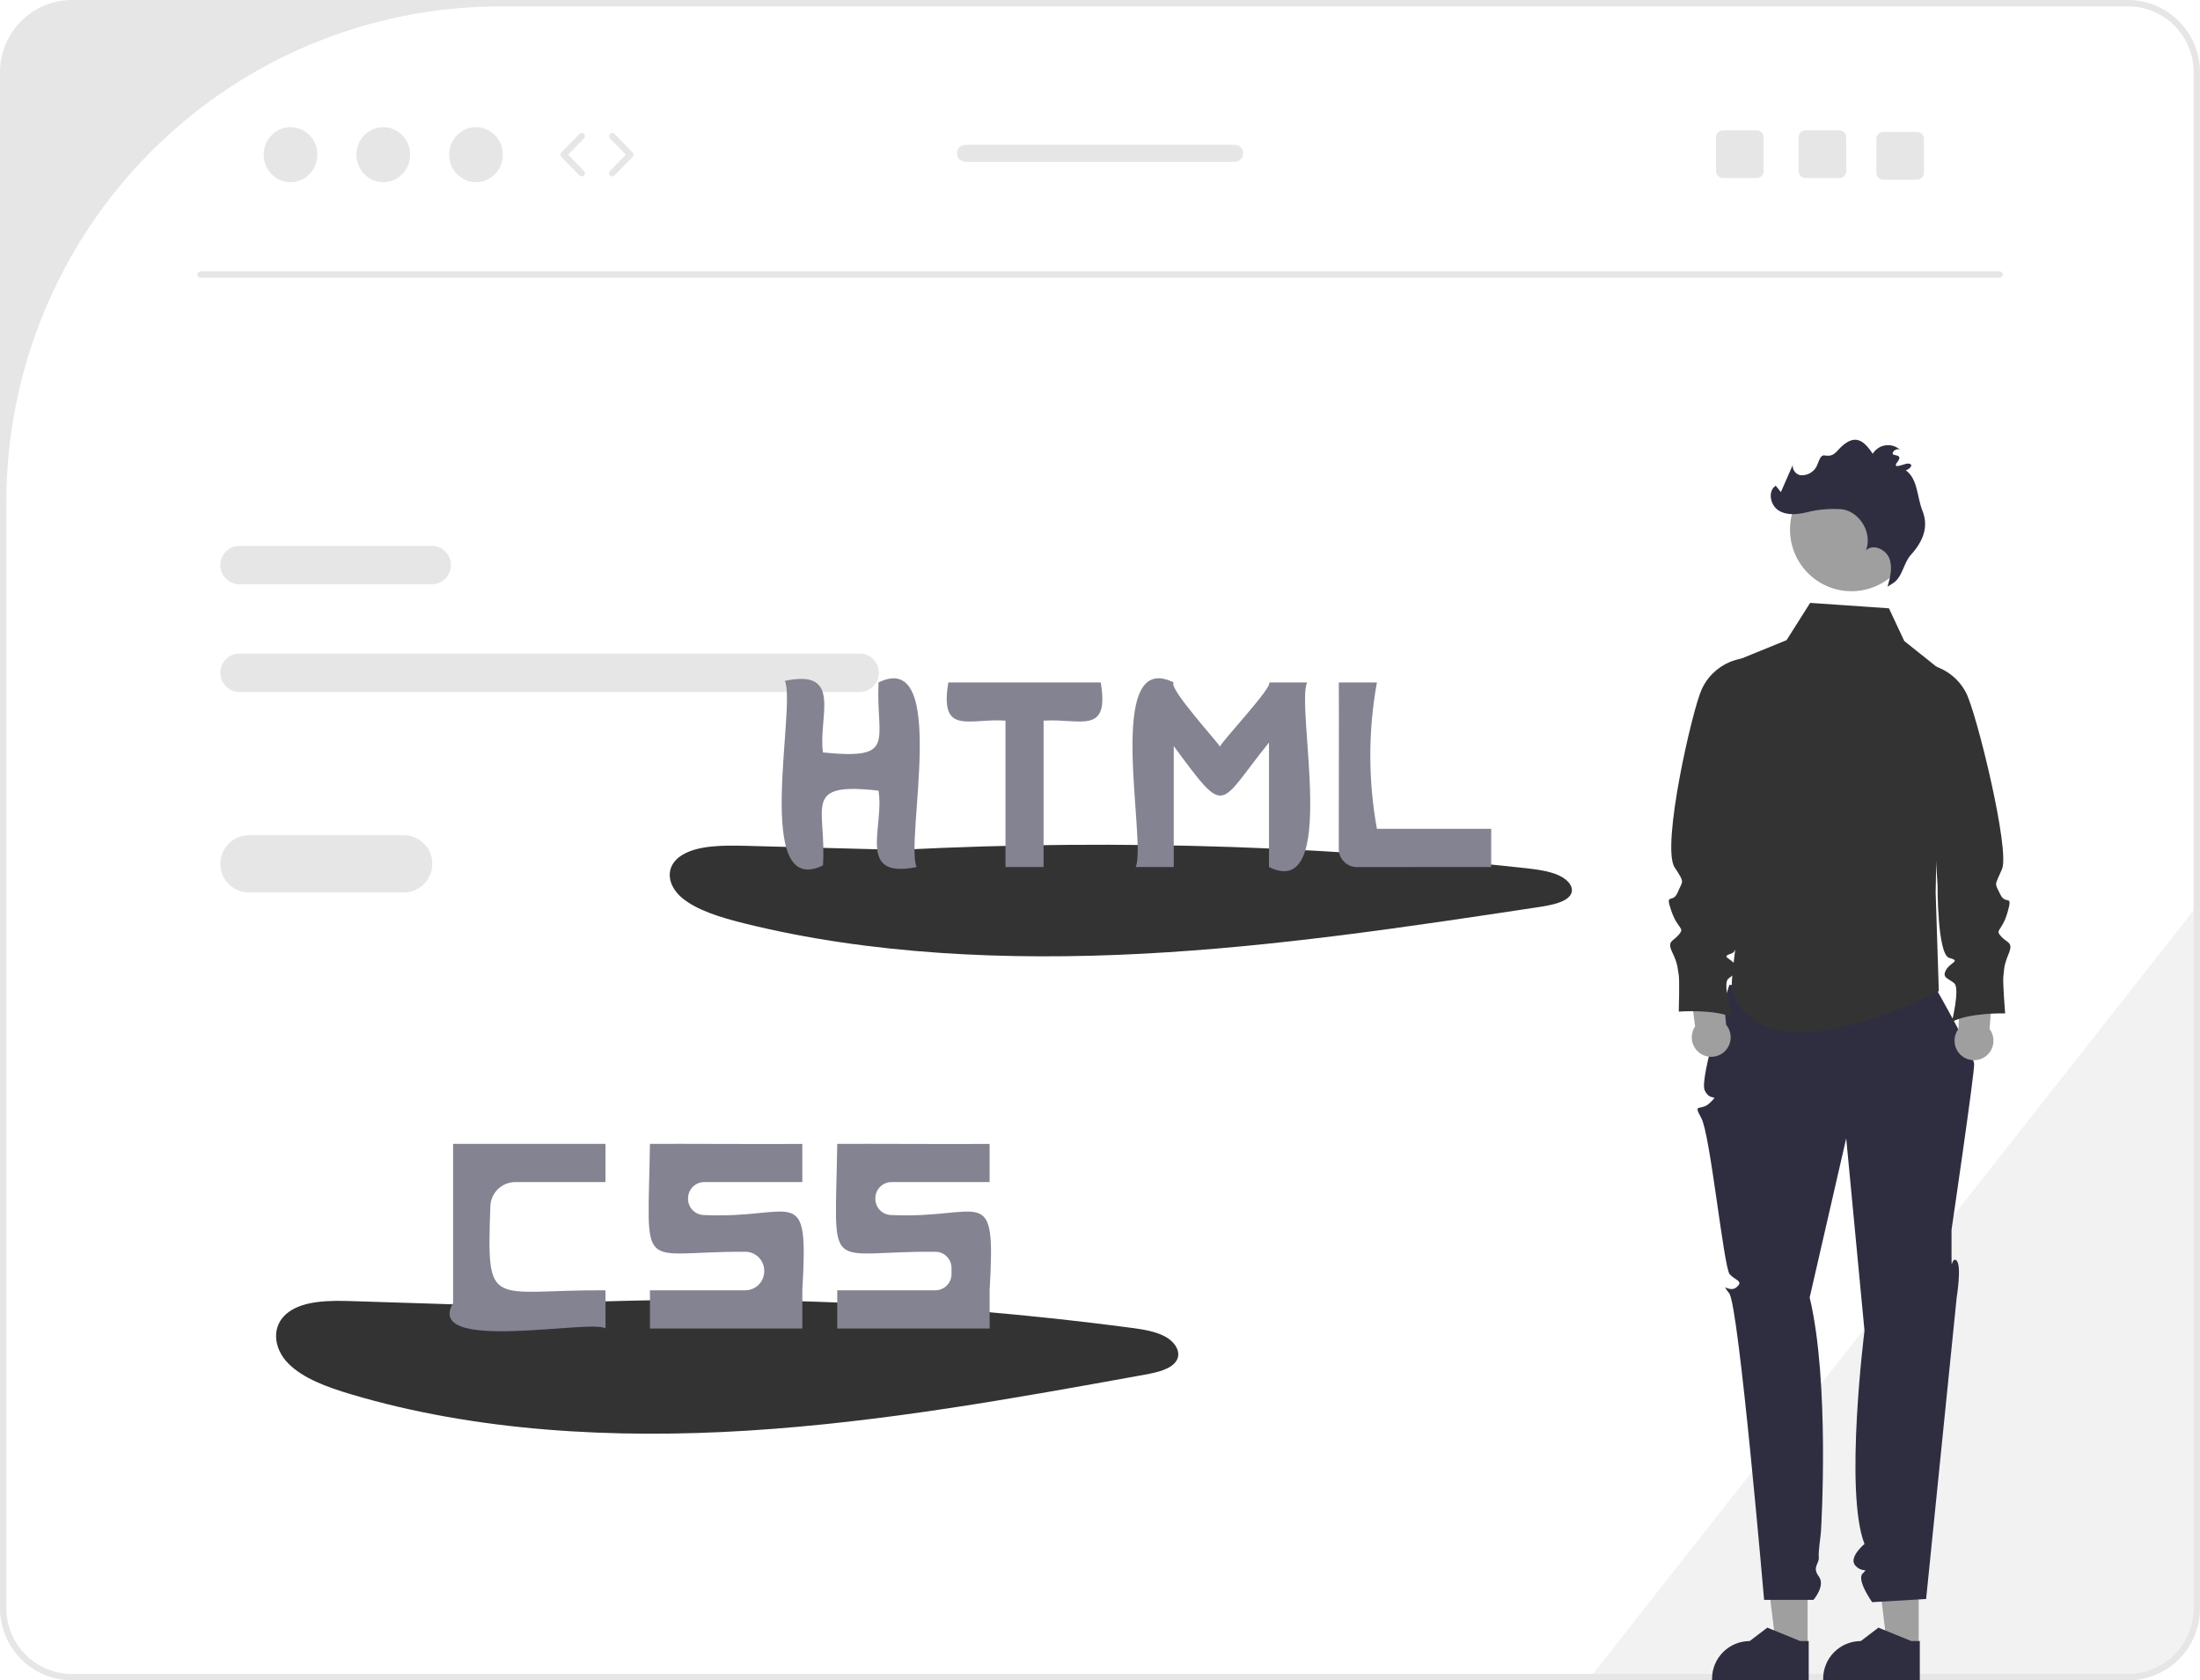 <svg width="309" height="236" viewBox="0 0 309 236" fill="none" xmlns="http://www.w3.org/2000/svg">
<g clip-path="url(#clip0_1589_4833)">
<path d="M309 126.716V225.858C308.997 228.547 307.93 231.125 306.033 233.026C304.137 234.927 301.565 235.997 298.883 236H223.02L223.724 235.106L308.108 127.851L309 126.716Z" fill="#F2F2F2"/>
<path d="M120.751 91.793H33.639C32.925 91.793 32.24 92.078 31.735 92.584C31.231 93.09 30.947 93.776 30.947 94.491C30.947 95.207 31.231 95.893 31.735 96.399C32.24 96.905 32.925 97.189 33.639 97.189H120.751C121.465 97.189 122.149 96.905 122.654 96.399C123.159 95.893 123.442 95.207 123.442 94.491C123.442 93.776 123.159 93.09 122.654 92.584C122.149 92.078 121.465 91.793 120.751 91.793Z" fill="#E6E6E6"/>
<path d="M60.648 76.666H33.639C32.925 76.666 32.24 76.95 31.735 77.456C31.231 77.962 30.947 78.648 30.947 79.364C30.947 80.079 31.231 80.765 31.735 81.271C32.24 81.777 32.925 82.062 33.639 82.062H60.648C61.362 82.062 62.046 81.777 62.551 81.271C63.056 80.765 63.34 80.079 63.34 79.364C63.34 78.648 63.056 77.962 62.551 77.456C62.046 76.95 61.362 76.666 60.648 76.666Z" fill="#E6E6E6"/>
<path d="M298.883 0H10.117C7.435 0.003 4.863 1.073 2.967 2.974C1.07 4.875 0.003 7.453 0 10.142V225.858C0.003 228.547 1.07 231.125 2.967 233.026C4.863 234.927 7.435 235.997 10.117 236H298.883C301.565 235.997 304.137 234.927 306.033 233.026C307.93 231.125 308.997 228.547 309 225.858V10.142C308.997 7.453 307.93 4.875 306.033 2.974C304.137 1.073 301.565 0.003 298.883 0ZM308.108 225.858C308.108 227.073 307.87 228.275 307.406 229.397C306.942 230.519 306.263 231.539 305.406 232.397C304.55 233.256 303.533 233.937 302.413 234.402C301.294 234.867 300.094 235.106 298.883 235.106H10.117C7.67 235.106 5.324 234.132 3.594 232.397C1.864 230.663 0.892 228.311 0.892 225.858V70.476C0.892 52.022 8.205 34.323 21.223 21.274C34.24 8.225 51.896 0.894 70.305 0.894H298.883C300.094 0.894 301.294 1.133 302.413 1.598C303.533 2.063 304.55 2.744 305.406 3.603C306.263 4.461 306.942 5.481 307.406 6.603C307.87 7.725 308.108 8.927 308.108 10.142V225.858Z" fill="#E6E6E6"/>
<path d="M280.861 39.006H28.163C28.044 39.006 27.931 38.959 27.847 38.876C27.764 38.792 27.717 38.678 27.717 38.559C27.717 38.441 27.764 38.327 27.847 38.243C27.931 38.16 28.044 38.112 28.163 38.112H280.861C280.979 38.112 281.092 38.16 281.176 38.243C281.26 38.327 281.307 38.441 281.307 38.559C281.307 38.678 281.26 38.792 281.176 38.876C281.092 38.959 280.979 39.006 280.861 39.006Z" fill="#E6E6E6"/>
<path d="M40.806 25.588C42.888 25.588 44.577 23.858 44.577 21.724C44.577 19.59 42.888 17.86 40.806 17.86C38.723 17.86 37.035 19.59 37.035 21.724C37.035 23.858 38.723 25.588 40.806 25.588Z" fill="#E6E6E6"/>
<path d="M53.831 25.588C55.914 25.588 57.602 23.858 57.602 21.724C57.602 19.59 55.914 17.86 53.831 17.86C51.749 17.86 50.06 19.59 50.06 21.724C50.06 23.858 51.749 25.588 53.831 25.588Z" fill="#E6E6E6"/>
<path d="M66.857 25.588C68.939 25.588 70.627 23.858 70.627 21.724C70.627 19.59 68.939 17.86 66.857 17.86C64.774 17.86 63.086 19.59 63.086 21.724C63.086 23.858 64.774 25.588 66.857 25.588Z" fill="#E6E6E6"/>
<path d="M81.711 24.778C81.651 24.778 81.593 24.766 81.538 24.743C81.483 24.72 81.434 24.686 81.392 24.644L78.848 22.037C78.766 21.953 78.721 21.841 78.721 21.724C78.721 21.607 78.766 21.495 78.848 21.412L81.392 18.805C81.433 18.762 81.482 18.728 81.536 18.704C81.59 18.681 81.648 18.668 81.707 18.667C81.766 18.666 81.824 18.677 81.879 18.699C81.934 18.721 81.984 18.753 82.026 18.794C82.068 18.836 82.101 18.885 82.124 18.939C82.147 18.994 82.159 19.052 82.16 19.111C82.16 19.17 82.149 19.229 82.126 19.284C82.104 19.338 82.071 19.388 82.03 19.43L79.79 21.724L82.03 24.019C82.091 24.082 82.132 24.161 82.149 24.248C82.165 24.334 82.156 24.423 82.122 24.505C82.088 24.586 82.031 24.655 81.958 24.703C81.885 24.752 81.799 24.778 81.711 24.778Z" fill="#E6E6E6"/>
<path d="M85.985 24.778C85.897 24.778 85.811 24.752 85.738 24.703C85.665 24.655 85.608 24.586 85.574 24.505C85.54 24.423 85.531 24.334 85.547 24.248C85.563 24.161 85.605 24.082 85.666 24.019L87.905 21.724L85.666 19.43C85.585 19.345 85.54 19.231 85.542 19.113C85.544 18.995 85.592 18.883 85.676 18.801C85.76 18.718 85.873 18.672 85.991 18.673C86.108 18.674 86.221 18.721 86.304 18.805L88.848 21.412C88.929 21.495 88.975 21.607 88.975 21.724C88.975 21.841 88.929 21.953 88.848 22.037L86.304 24.644C86.262 24.686 86.213 24.72 86.158 24.743C86.103 24.766 86.044 24.778 85.985 24.778Z" fill="#E6E6E6"/>
<path d="M258.326 18.307H253.596C253.467 18.307 253.34 18.333 253.222 18.382C253.103 18.431 252.996 18.503 252.905 18.594C252.814 18.685 252.742 18.793 252.693 18.912C252.644 19.03 252.619 19.158 252.619 19.286V24.033C252.619 24.162 252.644 24.289 252.693 24.408C252.742 24.526 252.814 24.634 252.905 24.725C252.996 24.816 253.103 24.888 253.222 24.938C253.34 24.987 253.467 25.012 253.596 25.012H258.326C258.586 25.012 258.835 24.909 259.019 24.726C259.203 24.542 259.307 24.293 259.307 24.033V19.286C259.307 19.026 259.203 18.777 259.019 18.593C258.835 18.41 258.586 18.307 258.326 18.307Z" fill="#E6E6E6"/>
<path d="M246.733 18.307H242.002C241.874 18.307 241.747 18.333 241.628 18.382C241.51 18.431 241.402 18.503 241.311 18.594C241.221 18.685 241.149 18.793 241.1 18.912C241.051 19.03 241.025 19.158 241.025 19.286V24.033C241.025 24.162 241.051 24.289 241.1 24.408C241.149 24.526 241.221 24.634 241.311 24.725C241.402 24.816 241.51 24.888 241.628 24.938C241.747 24.987 241.874 25.012 242.002 25.012H246.733C246.992 25.012 247.241 24.909 247.425 24.726C247.609 24.542 247.713 24.293 247.714 24.033V19.286C247.713 19.026 247.609 18.777 247.425 18.593C247.241 18.41 246.992 18.307 246.733 18.307Z" fill="#E6E6E6"/>
<path d="M269.25 18.531H264.519C264.391 18.531 264.264 18.556 264.146 18.605C264.027 18.654 263.92 18.727 263.829 18.817C263.738 18.908 263.666 19.016 263.617 19.135C263.568 19.254 263.543 19.381 263.543 19.51V24.257C263.543 24.385 263.568 24.512 263.617 24.631C263.666 24.75 263.738 24.858 263.829 24.949C263.92 25.04 264.027 25.112 264.146 25.161C264.264 25.21 264.391 25.235 264.519 25.235H269.25C269.51 25.236 269.759 25.133 269.943 24.949C270.127 24.766 270.23 24.517 270.231 24.257V19.51C270.23 19.25 270.127 19 269.943 18.817C269.759 18.634 269.51 18.531 269.25 18.531Z" fill="#E6E6E6"/>
<path d="M173.418 20.337H135.603C135.287 20.337 134.984 20.462 134.761 20.686C134.538 20.91 134.412 21.213 134.412 21.53C134.412 21.846 134.538 22.15 134.761 22.374C134.984 22.598 135.287 22.723 135.603 22.723H173.418C173.734 22.723 174.037 22.598 174.26 22.374C174.483 22.15 174.609 21.846 174.609 21.53C174.609 21.213 174.483 20.91 174.26 20.686C174.037 20.462 173.734 20.337 173.418 20.337Z" fill="#E6E6E6"/>
<path d="M72.058 183.457L49.444 182.74C46.308 182.641 42.781 182.646 40.544 184.271C38.005 186.115 38.389 189.382 40.497 191.501C42.605 193.62 45.971 194.831 49.275 195.815C66.827 201.045 86.252 202.107 105.113 200.923C123.974 199.74 142.447 196.395 160.829 193.061C162.573 192.745 164.548 192.29 165.259 191.074C165.947 189.897 165.047 188.478 163.649 187.718C162.252 186.958 160.479 186.701 158.77 186.475C127.804 182.396 96.504 181.501 65.356 183.804" fill="#333333"/>
<path d="M112.69 166.022V160.659C108.807 160.714 94.912 160.619 91.287 160.659C91.017 179.405 89.364 175.733 104.685 175.806C105.389 175.809 106.064 176.091 106.561 176.59C107.058 177.09 107.338 177.767 107.339 178.473V178.553C107.339 179.26 107.059 179.939 106.56 180.439C106.061 180.939 105.385 181.219 104.679 181.219H91.287V186.583H112.69C112.72 186.565 112.668 181.404 112.69 181.219C113.595 165.68 111.804 171.269 98.793 170.646C98.211 170.616 97.663 170.363 97.261 169.939C96.86 169.515 96.637 168.953 96.638 168.369V168.302C96.638 167.697 96.877 167.118 97.304 166.69C97.73 166.263 98.308 166.022 98.912 166.022H112.69Z" fill="#848391"/>
<path d="M138.996 166.022V160.659C135.113 160.714 121.219 160.619 117.594 160.659C117.322 179.568 115.642 175.668 131.395 175.809C131.994 175.815 132.566 176.058 132.988 176.485C133.409 176.911 133.646 177.488 133.646 178.088C133.646 178.37 133.646 178.658 133.646 178.941C133.646 179.24 133.587 179.536 133.473 179.813C133.358 180.089 133.191 180.341 132.98 180.552C132.768 180.764 132.518 180.932 132.242 181.046C131.966 181.161 131.67 181.219 131.372 181.219H117.594V186.583H138.996C139.026 186.565 138.975 181.404 138.996 181.219C139.901 165.68 138.111 171.269 125.1 170.646C124.518 170.616 123.969 170.363 123.568 169.939C123.167 169.515 122.944 168.953 122.944 168.369V168.302C122.944 167.697 123.184 167.118 123.61 166.69C124.037 166.263 124.615 166.022 125.218 166.022H138.996Z" fill="#848391"/>
<path d="M85.043 166.022V160.659H63.641C63.626 165.443 63.652 178.105 63.641 183.007C59.446 190.127 83.279 185.198 85.045 186.585C85.043 186.583 85.043 181.219 85.043 181.219C68.759 181.134 68.35 184.19 68.874 169.406C68.905 168.498 69.287 167.638 69.939 167.007C70.59 166.376 71.461 166.023 72.367 166.022C77.075 166.022 85.043 166.022 85.043 166.022Z" fill="#848391"/>
<path d="M127.349 119.391L104.735 118.794C101.599 118.711 98.072 118.715 95.835 120.07C93.296 121.607 93.68 124.33 95.788 126.097C97.896 127.863 101.262 128.872 104.566 129.693C122.118 134.052 141.543 134.937 160.404 133.951C179.265 132.964 197.738 130.176 216.12 127.397C217.864 127.133 219.839 126.754 220.55 125.74C221.238 124.76 220.338 123.577 218.94 122.943C217.543 122.309 215.77 122.096 214.061 121.907C183.043 118.505 151.792 117.76 120.647 119.68" fill="#333333"/>
<path d="M123.391 95.848C123.026 104.129 126.063 106.735 115.587 105.68C114.88 100.741 118.469 93.885 110.237 95.626C111.886 99.209 105.643 126.397 115.586 121.547C116.145 113.379 112.464 109.796 123.391 111.046C124.267 116.096 120.177 123.526 128.741 121.772C127.092 118.186 133.335 91.001 123.391 95.848Z" fill="#848391"/>
<path d="M178.235 95.848C178.969 96.303 171.506 104.217 171.345 104.866C171.121 104.312 163.998 96.569 164.858 95.849C154.946 90.939 161.124 118.284 159.506 121.774C159.508 121.772 164.858 121.772 164.858 121.772V104.788C172.379 114.957 170.982 113.246 178.235 104.289L178.235 121.772C188.146 126.684 181.969 99.335 183.587 95.847C183.585 95.848 178.235 95.848 178.235 95.848Z" fill="#848391"/>
<path d="M154.602 95.848H133.199C131.942 103.367 136.1 100.845 141.226 101.212L141.225 121.772H146.576V101.212C151.678 100.864 155.875 103.334 154.602 95.848Z" fill="#848391"/>
<path d="M193.394 116.409C192.158 109.611 192.158 102.646 193.394 95.848H188.044C188.075 99.246 188.034 112.959 188.037 119.23C188.037 119.907 188.305 120.556 188.782 121.035C189.259 121.514 189.906 121.783 190.581 121.783C195.972 121.79 206.263 121.751 209.446 121.772L209.446 116.409H193.394Z" fill="#848391"/>
<path d="M56.708 117.303H34.96C33.896 117.303 32.875 117.727 32.123 118.481C31.37 119.235 30.947 120.259 30.947 121.325C30.947 122.392 31.37 123.416 32.123 124.17C32.875 124.924 33.896 125.348 34.96 125.348H56.708C57.772 125.348 58.793 124.924 59.546 124.17C60.298 123.416 60.721 122.392 60.721 121.325C60.721 120.259 60.298 119.235 59.546 118.481C58.793 117.727 57.772 117.303 56.708 117.303Z" fill="#E6E6E6"/>
<path d="M253.884 231.337L249.469 231.337L247.369 214.267L253.885 214.267L253.884 231.337Z" fill="#9F9F9F"/>
<path d="M254.041 235.954L240.465 235.953V235.781C240.465 234.376 241.022 233.029 242.013 232.036C243.004 231.043 244.348 230.484 245.749 230.484L248.229 228.599L252.856 230.485L254.041 230.485L254.041 235.954Z" fill="#2F2E41"/>
<path d="M269.491 231.337L265.077 231.337L262.977 214.267L269.492 214.267L269.491 231.337Z" fill="#9F9F9F"/>
<path d="M269.646 235.954L256.07 235.953V235.781C256.07 234.376 256.627 233.029 257.618 232.036C258.609 231.043 259.953 230.484 261.354 230.484L263.835 228.599L268.461 230.485L269.646 230.485L269.646 235.954Z" fill="#2F2E41"/>
<path d="M242.893 138.328C242.893 138.328 238.645 151.406 239.429 153.127C240.213 154.848 241.551 153.507 240.213 154.848C238.875 156.189 237.708 154.764 238.96 157.041C240.213 159.318 242.111 178.064 242.946 178.971C243.78 179.878 244.928 179.903 243.908 180.785C242.888 181.666 241.551 179.878 242.888 181.666C244.226 183.454 247.776 224.699 247.776 224.699H254.71C254.71 224.699 256.437 222.703 255.459 221.404C254.482 220.106 255.545 219.605 255.459 218.738C255.373 217.871 255.698 216.001 255.759 215.148C255.819 214.295 256.991 193.972 254.176 182.232L259.309 159.878L261.876 186.896C261.876 186.896 259.016 209.558 261.876 216.843C261.876 216.843 259.57 218.768 260.593 219.884C261.616 221 262.508 220.106 261.616 221C260.724 221.894 262.953 225.022 262.953 225.022L270.533 224.575L274.824 182.232C274.824 182.232 275.547 177.816 274.824 177.059C274.101 176.303 274.101 178.985 274.101 176.303V172.727C274.101 172.727 277.334 150.734 277.278 149.439C277.222 148.144 271.871 138.757 271.871 138.757L242.893 138.328Z" fill="#2F2E41"/>
<path d="M265.312 85.437L254.243 84.674L250.931 89.909L242.955 93.16V118.947C243.785 121.444 244.214 124.057 244.226 126.689C244.195 131.827 242.878 137.879 243.334 139.204C247.793 152.166 272.317 139.204 272.317 139.204L271.871 125.348L272.476 94.034L267.465 90.027L265.312 85.437Z" fill="#333333"/>
<path d="M242.443 143.926L241.68 135.773L236.973 135.56L238.085 144.152C237.8 144.574 237.638 145.067 237.617 145.577C237.596 146.086 237.717 146.592 237.967 147.036C238.217 147.48 238.585 147.846 239.031 148.092C239.477 148.337 239.982 148.454 240.49 148.427C240.998 148.401 241.489 148.233 241.907 147.943C242.325 147.652 242.654 147.251 242.857 146.783C243.06 146.315 243.129 145.8 243.055 145.296C242.982 144.791 242.77 144.317 242.443 143.926Z" fill="#9F9F9F"/>
<path d="M244.761 92.472L244.63 92.494C243.417 92.7 242.271 93.2 241.294 93.95C240.316 94.7 239.535 95.677 239.019 96.798C237.671 99.72 233.294 118.93 235.213 121.827C236.701 124.074 236.339 123.636 235.64 125.33C234.94 127.025 233.814 125.217 234.737 127.907C235.66 130.597 236.675 130.213 235.818 131.252C234.961 132.291 234.082 132.088 234.915 133.828C235.749 135.569 235.613 136.156 235.771 136.812C235.928 137.467 235.791 142.078 235.791 142.078C235.791 142.078 240.819 141.696 243.322 142.894C243.322 142.894 241.925 138.238 242.715 137.492C243.504 136.747 244.451 136.657 243.775 135.572C243.099 134.487 241.566 134.441 243.235 133.899C244.903 133.357 244.366 123.639 244.366 123.639C247.114 116.424 246.028 104.558 244.761 92.472Z" fill="#333333"/>
<path d="M275.078 144.508L275.43 136.327L280.121 135.876L279.442 144.513C279.748 144.92 279.935 145.405 279.981 145.913C280.028 146.42 279.932 146.931 279.705 147.388C279.478 147.844 279.128 148.228 278.696 148.496C278.263 148.764 277.764 148.905 277.255 148.905C276.747 148.904 276.248 148.762 275.816 148.493C275.384 148.224 275.035 147.839 274.809 147.382C274.582 146.926 274.488 146.415 274.535 145.907C274.583 145.399 274.771 144.915 275.078 144.508Z" fill="#9F9F9F"/>
<path d="M270.176 93.237L270.307 93.252C271.53 93.397 272.699 93.838 273.713 94.537C274.727 95.237 275.556 96.174 276.128 97.266C277.621 100.117 282.346 119.422 281.189 122.072C280.11 124.542 280.155 123.935 280.939 125.592C281.723 127.249 282.757 125.386 281.97 128.119C281.183 130.852 280.151 130.52 281.059 131.515C281.967 132.51 282.835 132.262 282.09 134.042C281.345 135.823 281.51 136.403 281.386 137.065C281.261 137.728 281.63 142.326 281.63 142.326C281.63 142.326 276.59 142.198 274.151 143.522C274.151 143.522 275.311 138.801 274.485 138.096C273.659 137.392 272.709 137.35 273.329 136.232C273.95 135.114 275.479 134.991 273.785 134.534C272.091 134.077 272.139 124.344 272.139 124.344L270.176 93.237Z" fill="#333333"/>
<path d="M260.049 83.035C264.817 83.035 268.683 79.16 268.683 74.38C268.683 69.601 264.817 65.726 260.049 65.726C255.281 65.726 251.416 69.601 251.416 74.38C251.416 79.16 255.281 83.035 260.049 83.035Z" fill="#9F9F9F"/>
<path d="M266.058 81.788C267.259 80.846 267.375 79.051 268.4 77.919C270.113 76.027 270.918 73.991 270.02 71.749C269.227 69.765 269.395 67.327 267.686 66.051C268.526 65.746 268.723 65.113 267.982 65.102C267.483 65.094 265.62 66.051 266.517 64.859C267.413 63.666 265.716 64.137 265.828 63.649C265.941 63.161 266.66 62.891 266.977 63.277C266.71 63.003 266.383 62.794 266.022 62.665C265.661 62.537 265.275 62.493 264.895 62.537C264.515 62.58 264.149 62.71 263.826 62.917C263.504 63.124 263.232 63.402 263.033 63.73C262.023 62.213 260.952 61.169 259.407 62.132C257.889 63.077 257.909 64.246 256.277 63.965C255.51 63.833 255.437 65.286 254.913 65.863C254.671 66.169 254.356 66.41 253.997 66.564C253.638 66.717 253.246 66.778 252.858 66.741C252.093 66.596 251.508 65.641 251.937 64.99L250.134 69.112L249.408 68.219C248.253 68.973 248.632 70.941 249.794 71.683C250.957 72.426 252.467 72.267 253.805 71.938C255.416 71.542 257.079 71.403 258.733 71.528C261.259 71.886 263.019 74.914 262.083 77.293C263.054 76.338 264.85 77.131 265.353 78.398C265.856 79.665 265.487 81.093 265.114 82.405" fill="#2F2E41"/>
</g>
<defs>
<clipPath id="clip0_1589_4833">
<rect width="309" height="236" fill="white"/>
</clipPath>
</defs>
</svg>
